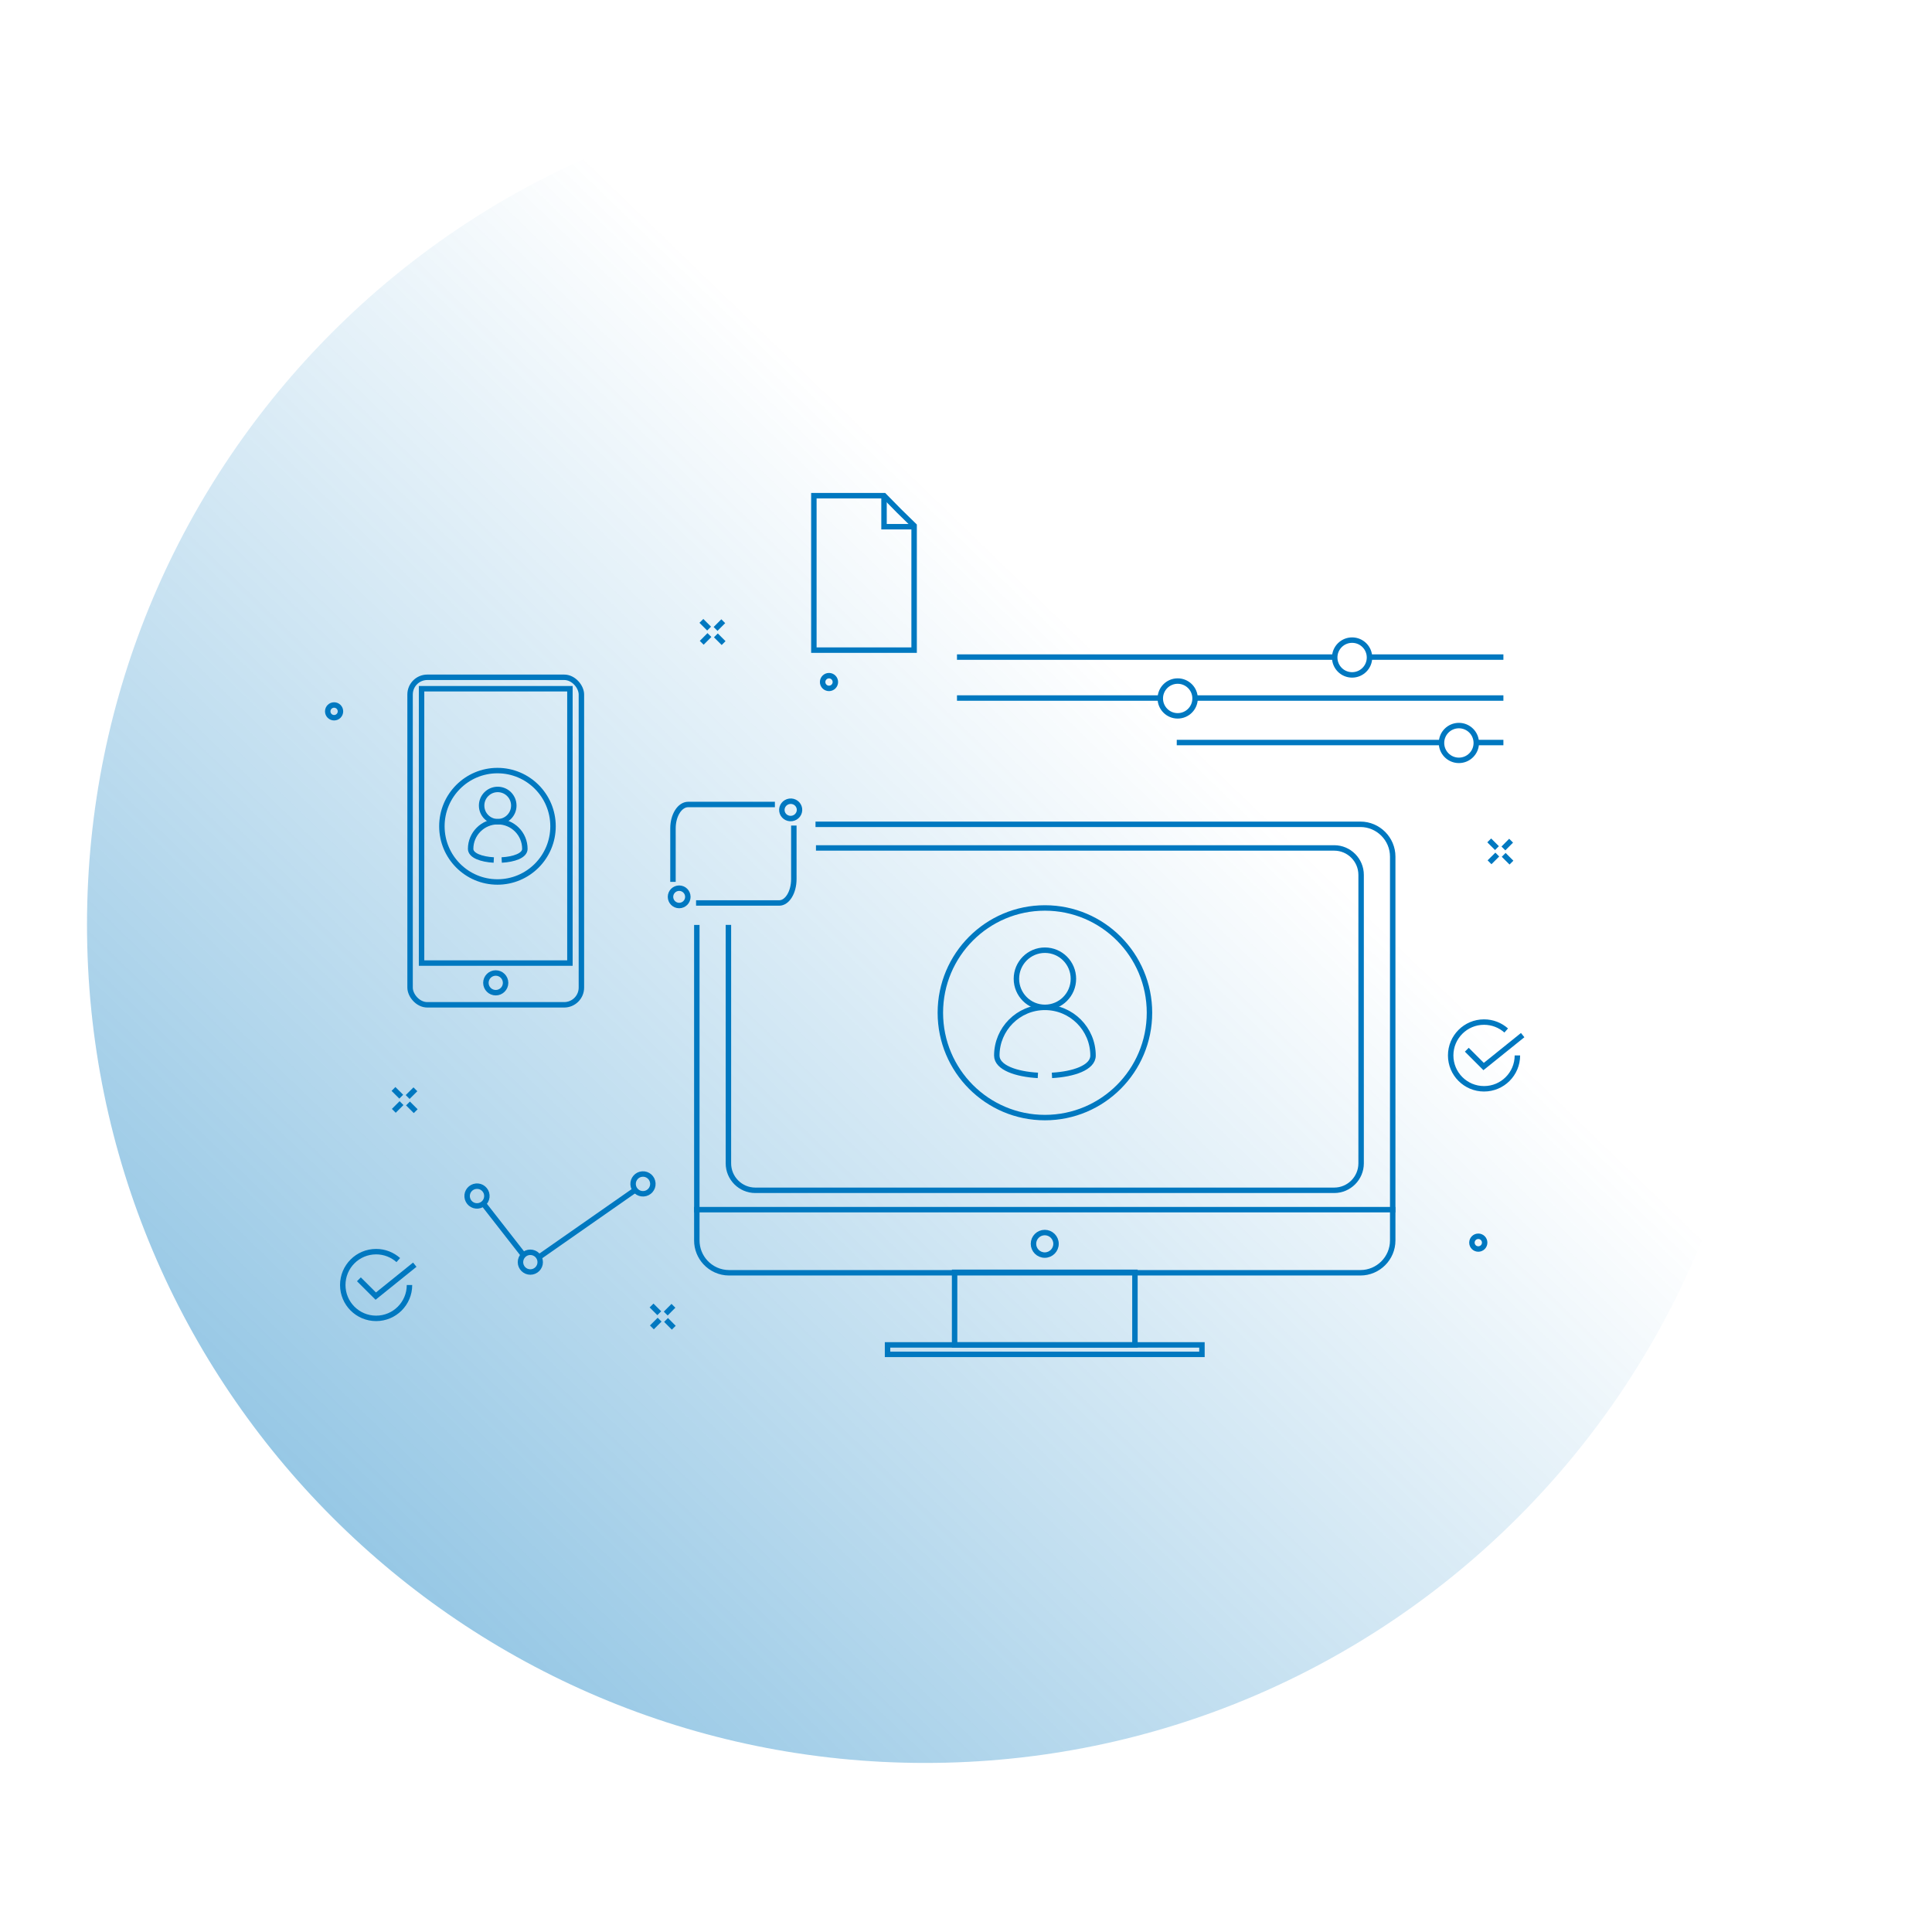 <?xml version="1.0" encoding="UTF-8"?><svg id="Layer_2" xmlns="http://www.w3.org/2000/svg" xmlns:xlink="http://www.w3.org/1999/xlink" viewBox="0 0 461 461"><defs><style>.cls-1{stroke-linejoin:bevel;}.cls-1,.cls-2,.cls-3{fill:none;stroke:#0078c0;stroke-width:1.3px;}.cls-4{fill:url(#linear-gradient);}.cls-2,.cls-3{stroke-miterlimit:10;}.cls-3{stroke-dasharray:0 5.17;}.cls-5{fill:#fff;filter:url(#drop-shadow-1);}</style><filter id="drop-shadow-1" filterUnits="userSpaceOnUse"><feOffset dx="10" dy="10"/><feGaussianBlur result="blur" stdDeviation="10"/><feFlood flood-color="#000" flood-opacity=".15"/><feComposite in2="blur" operator="in"/><feComposite in="SourceGraphic"/></filter><linearGradient id="linear-gradient" x1="-195.52" y1="1001.38" x2="273.55" y2="516.05" gradientTransform="translate(0 -350)" gradientUnits="userSpaceOnUse"><stop offset="0" stop-color="#0078c0"/><stop offset="1" stop-color="#0078c0" stop-opacity="0"/></linearGradient></defs><g id="Layer_1-2"><g><g><path class="cls-5" d="m220.76,20.66h0c110.46,0,200,89.54,200,200h0c0,110.46-89.54,200-200,200h0c-110.46,0-200-89.54-200-200h0C20.76,110.2,110.3,20.66,220.76,20.66Z"/><path class="cls-4" d="m220.76,20.66h0c110.46,0,200,89.54,200,200h0c0,110.46-89.54,200-200,200h0c-110.46,0-200-89.54-200-200h0C20.76,110.2,110.3,20.66,220.76,20.66Z"/></g><g><rect class="cls-2" x="227.78" y="303.59" width="43.03" height="17.34"/><rect class="cls-2" x="211.78" y="320.91" width="75.02" height="2.26"/><g><g><line class="cls-2" x1="95.74" y1="261.68" x2="93.89" y2="259.84"/><line class="cls-2" x1="99.19" y1="265.14" x2="97.35" y2="263.3"/></g><g><line class="cls-2" x1="97.27" y1="261.76" x2="99.12" y2="259.92"/><line class="cls-2" x1="93.97" y1="265.06" x2="95.81" y2="263.22"/></g></g><g><g><line class="cls-2" x1="157.31" y1="313.35" x2="155.47" y2="311.51"/><line class="cls-2" x1="160.77" y1="316.81" x2="158.93" y2="314.96"/></g><g><line class="cls-2" x1="158.85" y1="313.43" x2="160.69" y2="311.58"/><line class="cls-2" x1="155.55" y1="316.73" x2="157.39" y2="314.89"/></g></g><g><g><line class="cls-2" x1="357.19" y1="202.37" x2="355.35" y2="200.53"/><line class="cls-2" x1="360.65" y1="205.83" x2="358.8" y2="203.98"/></g><g><line class="cls-2" x1="358.73" y1="202.45" x2="360.57" y2="200.6"/><line class="cls-2" x1="355.42" y1="205.75" x2="357.27" y2="203.91"/></g></g><g><g><line class="cls-2" x1="169.2" y1="149.99" x2="167.36" y2="148.15"/><line class="cls-2" x1="172.66" y1="153.45" x2="170.82" y2="151.61"/></g><g><line class="cls-2" x1="170.74" y1="150.07" x2="172.58" y2="148.23"/><line class="cls-2" x1="167.44" y1="153.38" x2="169.28" y2="151.53"/></g></g><circle class="cls-2" cx="197.81" cy="162.74" r="1.52"/><circle class="cls-2" cx="352.74" cy="296.51" r="1.52"/><circle class="cls-2" cx="79.72" cy="169.74" r="1.52"/><g><path class="cls-2" d="m362.07,251.84c0,4.4-3.56,7.96-7.96,7.96s-7.96-3.56-7.96-7.96,3.56-7.96,7.96-7.96c2.03,0,3.88.76,5.29,2.01"/><polyline class="cls-2" points="350 250.48 354.01 254.49 363.33 246.99"/></g><g><path class="cls-2" d="m97.71,306.62c0,4.4-3.56,7.96-7.96,7.96s-7.96-3.56-7.96-7.96,3.56-7.96,7.96-7.96c2.03,0,3.88.76,5.29,2.01"/><polyline class="cls-2" points="85.64 305.26 89.66 309.27 98.97 301.77"/></g><g><polygon class="cls-2" points="218.12 155.13 194.2 155.13 194.2 118.27 210.94 118.27 214.5 121.89 218.12 125.43 218.12 155.13"/><polyline class="cls-2" points="218.27 125.68 210.94 125.68 210.94 118.15"/></g><path class="cls-2" d="m194.59,196.69h130.03c4.23,0,7.7,3.47,7.7,7.71v91.59c0,4.24-3.46,7.71-7.7,7.71h-150.66c-2.23,0-4.24-.96-5.65-2.49-1.27-1.38-2.04-3.21-2.04-5.22v-75.29"/><path class="cls-2" d="m194.7,202.33h123.67c3.53,0,6.41,2.89,6.41,6.43v68.83c0,3.53-2.88,6.43-6.41,6.43h-138.15c-3.53,0-6.41-2.89-6.41-6.43v-56.9"/><line class="cls-2" x1="165.63" y1="288.64" x2="332.95" y2="288.64"/><circle class="cls-2" cx="249.29" cy="296.79" r="2.69"/><ellipse class="cls-2" cx="249.33" cy="241.66" rx="24.95" ry="25.01"/><g><ellipse class="cls-2" cx="118.7" cy="197.16" rx="13.26" ry="13.29"/><circle class="cls-2" cx="118.29" cy="234.52" r="2.35"/><rect class="cls-2" x="100.59" y="164.34" width="35.4" height="65.46"/><rect class="cls-2" x="97.85" y="161.61" width="40.88" height="78.15" rx="4.11" ry="4.11"/></g><polyline class="cls-3" points="117.51 242.15 117.51 263.81 163.38 263.81"/><polyline class="cls-3" points="141.72 177.06 248.19 177.06 248.19 192.89"/><line class="cls-2" x1="326.81" y1="156.79" x2="358.73" y2="156.79"/><line class="cls-2" x1="228.35" y1="156.79" x2="318.52" y2="156.79"/><circle class="cls-2" cx="322.63" cy="156.89" r="4.15"/><line class="cls-2" x1="285.12" y1="166.56" x2="358.73" y2="166.56"/><line class="cls-2" x1="228.35" y1="166.56" x2="276.62" y2="166.56"/><circle class="cls-2" cx="281.01" cy="166.66" r="4.15"/><line class="cls-2" x1="352.43" y1="177.18" x2="358.73" y2="177.18"/><line class="cls-2" x1="280.79" y1="177.18" x2="343.93" y2="177.18"/><circle class="cls-2" cx="348.11" cy="177.28" r="4.15"/><g><path class="cls-2" d="m113.62,283.04c.65-.06,1.26.15,1.72.54s.78.95.83,1.6c.11,1.3-.84,2.44-2.14,2.56s-2.44-.84-2.56-2.14.84-2.44,2.14-2.56Z"/><path class="cls-2" d="m151.07,282.65c-.04-.65.18-1.25.58-1.71s.97-.76,1.62-.8c1.3-.09,2.42.9,2.51,2.2s-.9,2.42-2.2,2.51-2.42-.9-2.51-2.2Z"/><path class="cls-2" d="m124.19,301.18c0-.65.26-1.24.68-1.67s1.01-.7,1.66-.7c1.3,0,2.36,1.04,2.37,2.34s-1.04,2.36-2.34,2.37-2.36-1.04-2.37-2.34Z"/><line class="cls-2" x1="128.59" y1="299.99" x2="151.87" y2="283.73"/><line class="cls-2" x1="115.29" y1="287.15" x2="124.86" y2="299.41"/></g><circle class="cls-2" cx="162.06" cy="214" r="2.07"/><ellipse class="cls-2" cx="188.66" cy="193.26" rx="2.11" ry="2.07" transform="translate(-25.11 28.2) rotate(-8.02)"/><path class="cls-2" d="m189.42,196.99v12.77c0,3.14-1.57,5.7-3.48,5.7h-19.85"/><path class="cls-2" d="m160.58,210.43v-12.77c0-3.14,1.63-5.7,3.63-5.7h20.69"/><g><ellipse class="cls-1" cx="249.33" cy="233.55" rx="6.8" ry="6.82"/><path class="cls-1" d="m247.65,256.6c-5.13-.28-9.8-1.85-9.8-4.72,0-6.36,5.14-11.51,11.48-11.51s11.48,5.15,11.48,11.51c0,2.87-4.67,4.44-9.8,4.72"/></g><g><ellipse class="cls-1" cx="118.76" cy="192.22" rx="3.84" ry="3.85"/><path class="cls-1" d="m117.82,205.21c-2.89-.16-5.52-1.05-5.52-2.66,0-3.58,2.9-6.49,6.47-6.49s6.47,2.9,6.47,6.49c0,1.62-2.64,2.5-5.53,2.66"/></g></g></g></g></svg>